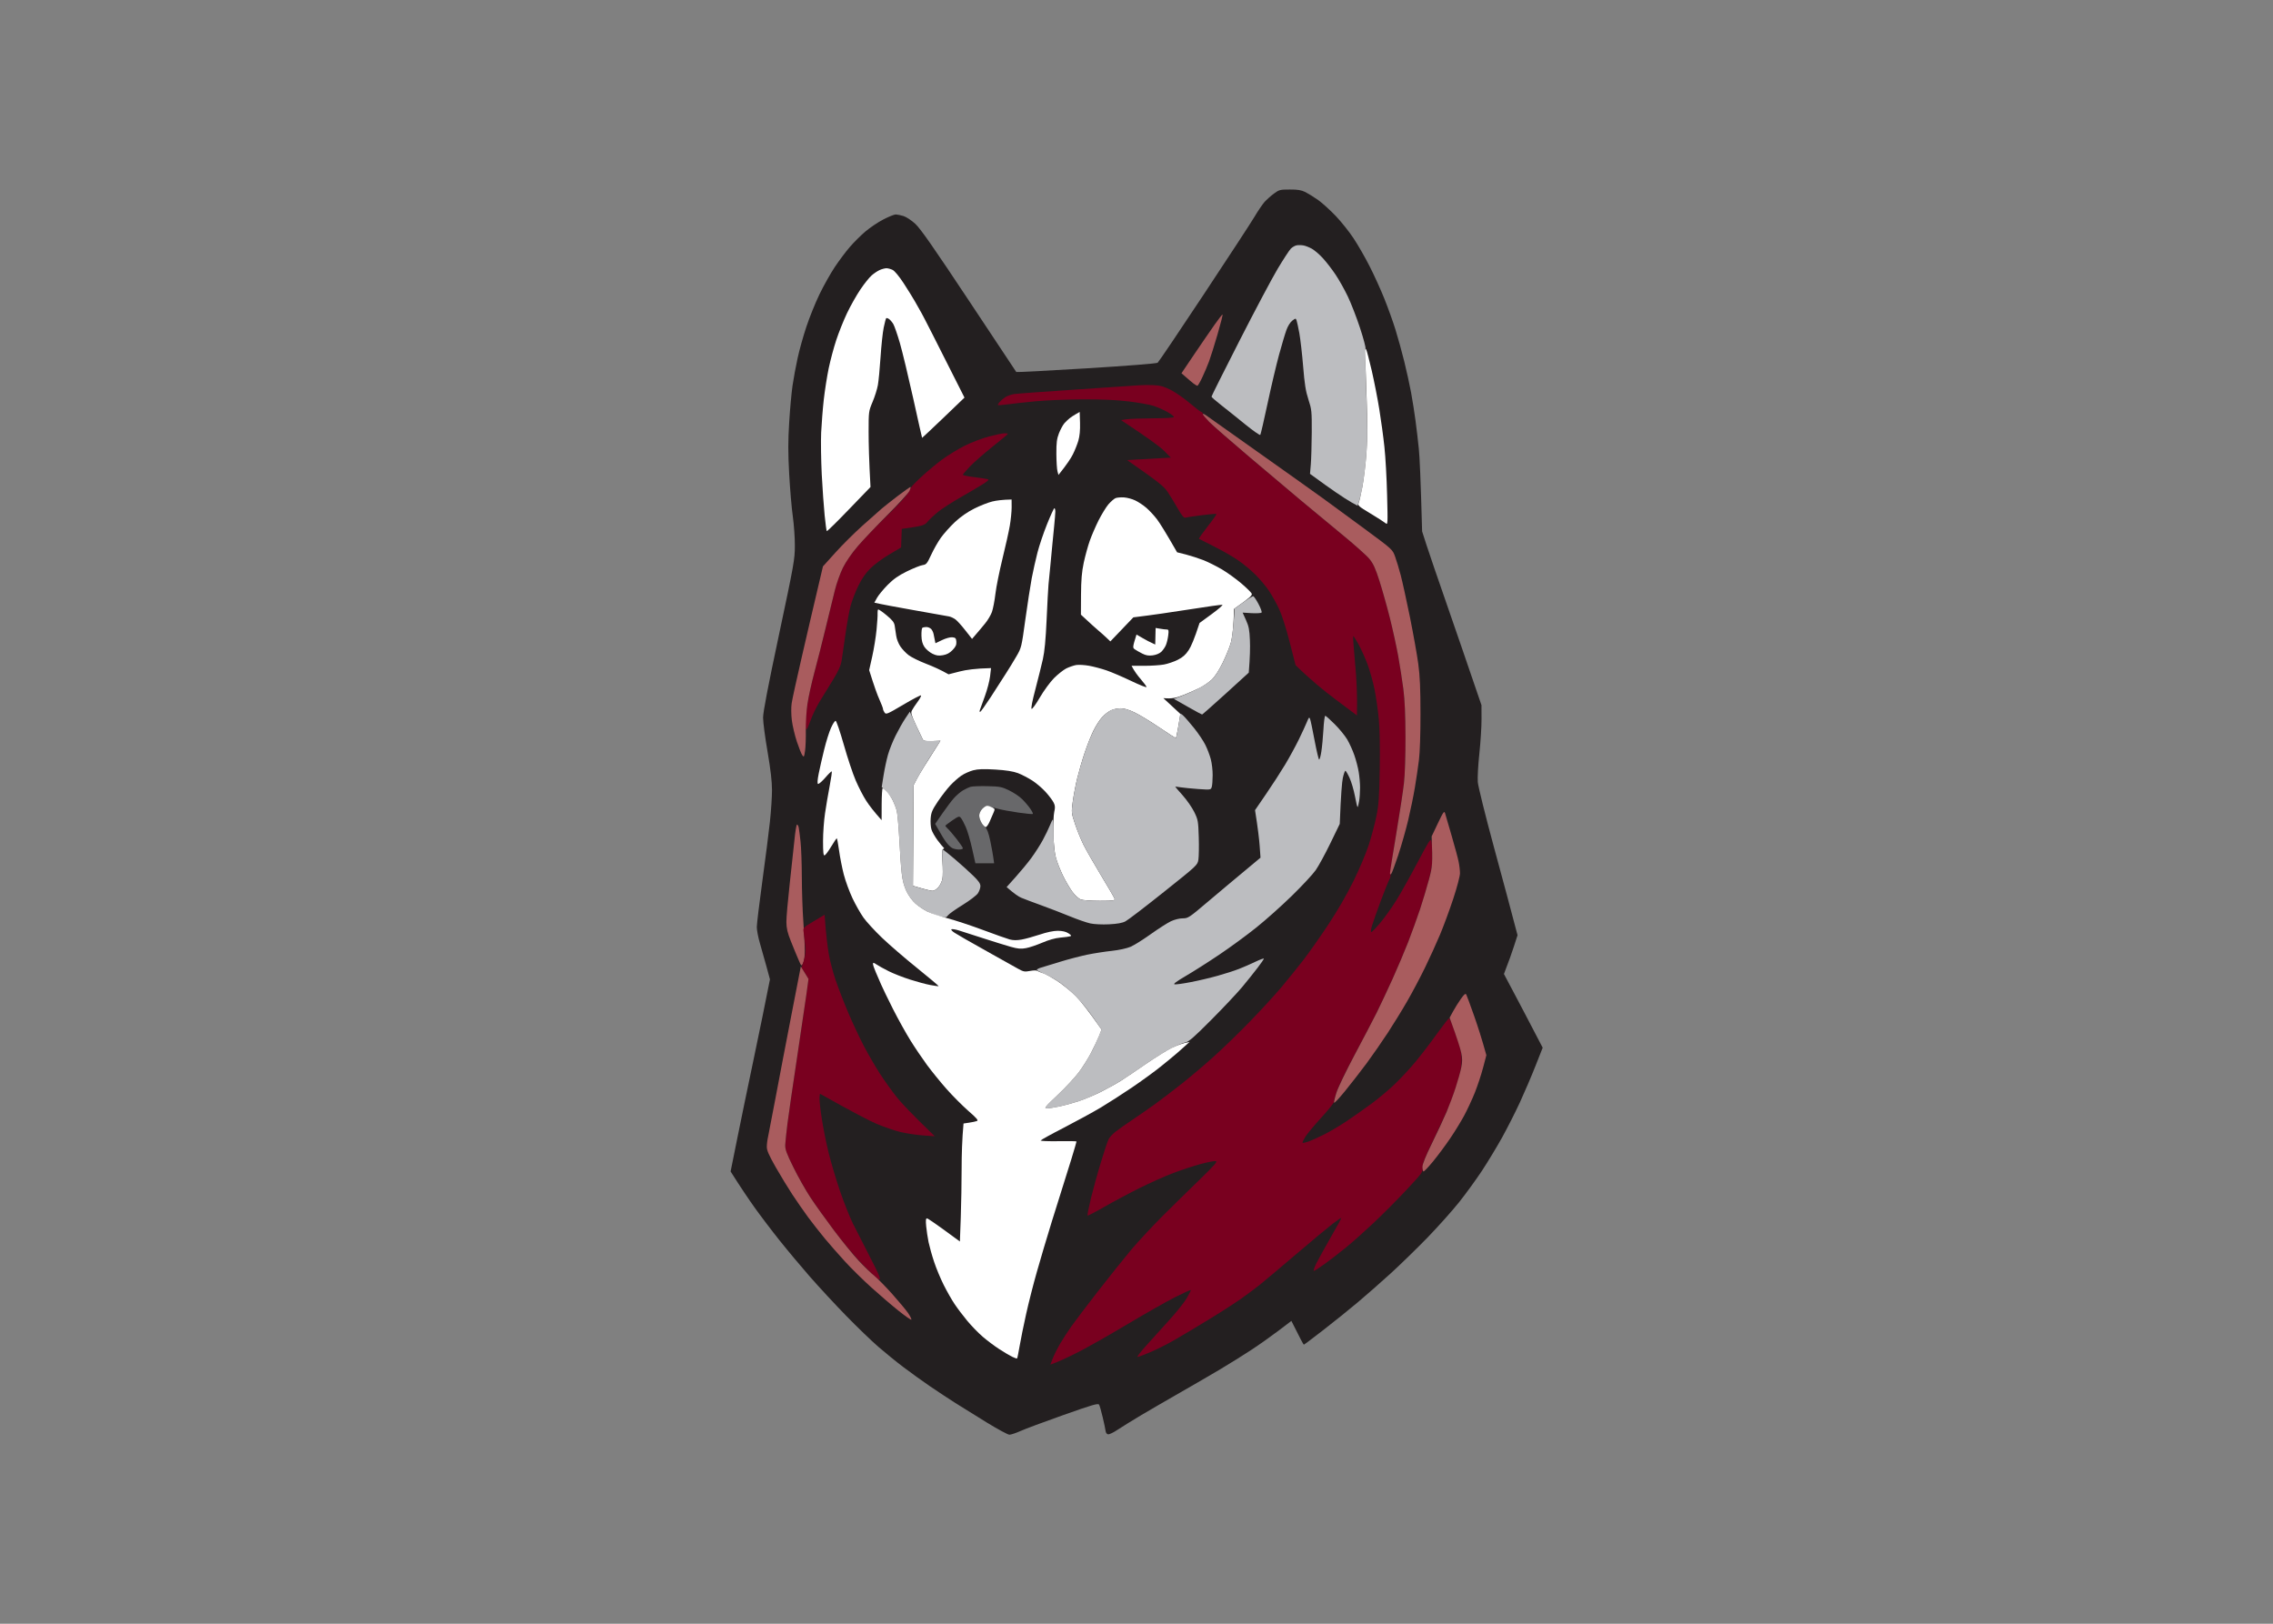 <?xml version="1.0" encoding="utf-8"?>
<!-- Generator: Adobe Illustrator 25.2.0, SVG Export Plug-In . SVG Version: 6.00 Build 0)  -->
<svg version="1.1" id="katman_1" xmlns="http://www.w3.org/2000/svg" xmlns:xlink="http://www.w3.org/1999/xlink" x="0px" y="0px"
	 viewBox="0 0 560 400" style="enable-background:new 0 0 560 400;" xml:space="preserve">
<rect x="0" y="0" width="560" height="400" fill="#808080" stroke="none"/>
<style type="text/css">
	.st0{fill:#231F20;}
	.st1{fill:#BCBDC0;}
	.st2{fill:#FFFFFF;}
	.st3{fill:#A95C5E;}
	.st4{fill:#79001F;}
	.st5{fill-rule:evenodd;clip-rule:evenodd;fill:#FFFFFF;}
	.st6{fill:#68686A;}
</style>
<g transform="matrix(1.227 0 0 1.227 180 46.67)">
	<g>
		<path class="st0" d="M109.08,0.84c-0.62,0.46-1.47,1.22-1.89,1.69c-0.41,0.47-1.33,1.82-2.02,2.99C104.47,6.7,99.89,13.7,95,21.08
			c-4.89,7.39-9.06,13.56-9.25,13.71c-0.22,0.16-6.01,0.62-14.32,1.13c-7.68,0.47-14.01,0.8-14.07,0.73s-4.33-6.51-9.5-14.31
			C40.72,11.58,38.12,7.86,37.08,6.9c-0.75-0.69-1.81-1.39-2.36-1.56c-0.54-0.17-1.25-0.31-1.56-0.32c-0.31,0-1.43,0.45-2.5,1.01
			c-1.07,0.55-2.7,1.65-3.63,2.44c-0.93,0.8-2.32,2.18-3.09,3.08c-0.78,0.89-2.13,2.7-3.01,4.01c-0.87,1.31-2.27,3.8-3.1,5.52
			c-0.83,1.73-2.02,4.67-2.63,6.53c-0.62,1.86-1.41,4.69-1.75,6.28c-0.35,1.58-0.81,4.07-1.02,5.52s-0.51,4.78-0.67,7.4
			c-0.23,3.66-0.23,6.06,0,10.29c0.17,3.04,0.49,6.88,0.73,8.54c0.23,1.65,0.42,4.31,0.41,5.9c0,2.72-0.18,3.71-3.19,17.88
			c-2.22,10.44-3.19,15.49-3.19,16.63c0,0.9,0.4,3.97,0.9,6.84c0.62,3.64,0.89,5.96,0.89,7.72c0,1.38-0.19,4.2-0.41,6.27
			s-0.9,7.44-1.52,11.93c-0.61,4.48-1.12,8.66-1.12,9.28s0.28,2.09,0.63,3.27c0.34,1.17,0.94,3.28,1.32,4.68l0.69,2.55
			C7,163.2,5.78,169.11,4.61,174.7c-1.18,5.59-2.69,12.93-3.37,16.31L0,197.16c2.04,3.23,3.61,5.54,4.81,7.23
			c1.2,1.68,3.46,4.66,5.02,6.61c1.56,1.96,4.3,5.23,6.09,7.28c1.8,2.05,5.07,5.59,7.28,7.85c2.2,2.26,5.14,5.09,6.52,6.28
			s3.63,3.02,5.01,4.06s3.75,2.75,5.27,3.79c1.51,1.03,3.83,2.56,5.14,3.39s4.16,2.6,6.33,3.93s4.2,2.42,4.51,2.43
			c0.31,0,1.3-0.33,2.2-0.73c0.89-0.41,4.77-1.85,8.61-3.21c5.88-2.08,7.01-2.41,7.2-2.09c0.12,0.2,0.44,1.33,0.72,2.51
			c0.28,1.17,0.54,2.41,0.58,2.75c0.04,0.37,0.25,0.66,0.5,0.69c0.25,0.04,1.09-0.36,1.89-0.9c0.79-0.53,2.96-1.87,4.82-2.98
			c1.87-1.1,5.42-3.17,7.9-4.58c2.48-1.42,6.04-3.48,7.9-4.59s4.68-2.86,6.27-3.91c1.59-1.04,4.04-2.78,5.45-3.85l2.58-1.96
			c1.84,3.7,2.43,4.77,2.5,4.77s1.82-1.31,3.89-2.92c2.07-1.6,5.17-4.1,6.9-5.55c1.72-1.44,4.71-4.07,6.64-5.83s5.26-5,7.39-7.19
			c2.13-2.2,4.99-5.4,6.37-7.13c1.37-1.72,3.42-4.55,4.56-6.27c1.14-1.73,2.95-4.72,4.03-6.65c1.07-1.94,2.71-5.16,3.63-7.16
			s2.32-5.27,3.11-7.28l1.44-3.64c-3.14-6.03-4.89-9.36-5.92-11.29l-1.86-3.51c0.98-2.53,1.6-4.28,2-5.53l0.73-2.26
			c-1.22-4.66-2.98-11.22-4.71-17.57c-1.76-6.49-3.19-12.26-3.27-13.17c-0.07-0.9,0.07-3.5,0.32-5.78c0.24-2.28,0.44-5.38,0.43-6.9
			l-0.01-2.76c-2.92-8.56-5.2-15.17-6.95-20.21c-1.76-5.04-3.59-10.4-4.08-11.92l-0.89-2.76c-0.29-10.7-0.5-15.05-0.66-16.57
			c-0.15-1.52-0.45-4.06-0.66-5.64c-0.21-1.59-0.61-4.13-0.89-5.65s-0.9-4.34-1.38-6.28c-0.48-1.93-1.27-4.81-1.77-6.4
			c-0.49-1.59-1.49-4.35-2.21-6.15c-0.71-1.79-2.05-4.73-2.96-6.52c-0.91-1.8-2.37-4.33-3.24-5.64c-0.86-1.31-2.48-3.33-3.58-4.49
			c-1.11-1.16-2.69-2.59-3.51-3.18c-0.83-0.59-1.99-1.3-2.57-1.6c-0.84-0.41-1.52-0.53-3.14-0.52
			C110.34,0.01,110.14,0.06,109.08,0.84L109.08,0.84z"/>
		<path class="st1" d="M113.64,11.22c-0.32,0.06-0.83,0.35-1.14,0.65c-0.31,0.31-1.5,2.14-2.66,4.07
			c-1.15,1.93-4.61,8.45-7.69,14.49s-5.6,11.07-5.59,11.17c0,0.11,0.88,0.87,1.94,1.7s3.23,2.56,4.81,3.85
			c1.59,1.29,2.96,2.25,3.05,2.13c0.08-0.11,0.75-2.98,1.47-6.36s1.76-7.79,2.31-9.79s1.21-4.23,1.48-4.95
			c0.27-0.76,0.77-1.54,1.16-1.84c0.66-0.49,0.7-0.5,0.86-0.06c0.09,0.25,0.34,1.41,0.56,2.59c0.21,1.17,0.56,4.16,0.76,6.65
			c0.29,3.56,0.51,4.97,1.06,6.65c0.66,2.03,0.69,2.35,0.67,6.65c-0.02,2.49-0.1,5.37-0.19,6.4l-0.16,1.88
			c2.44,1.79,4.05,2.93,5.16,3.69c1.1,0.76,2.54,1.69,3.19,2.05l1.2,0.66c0.35-0.87,0.68-2.31,0.96-3.76
			c0.28-1.45,0.65-4.44,0.81-6.65c0.24-3.17,0.24-5.8-0.02-12.43c-0.18-4.62-0.25-8.55-0.16-8.72c0.09-0.17-0.41-2.04-1.1-4.14
			c-0.69-2.11-1.8-4.96-2.46-6.34s-1.77-3.36-2.47-4.39c-0.69-1.04-1.82-2.49-2.49-3.23c-0.67-0.75-1.68-1.61-2.23-1.93
			c-0.55-0.31-1.34-0.62-1.75-0.68C114.56,11.16,113.96,11.16,113.64,11.22z"/>
		<path class="st2" d="M29.97,16.16c-0.42,0.18-1.15,0.66-1.63,1.08c-0.49,0.42-1.52,1.71-2.3,2.87s-1.98,3.29-2.67,4.74
			s-1.66,3.88-2.16,5.4c-0.5,1.51-1.18,4.06-1.51,5.64c-0.33,1.59-0.78,4.41-0.99,6.28c-0.21,1.86-0.44,4.86-0.53,6.65
			c-0.08,1.79-0.02,5.58,0.12,8.41c0.15,2.83,0.41,6.52,0.58,8.19c0.17,1.68,0.36,3.11,0.43,3.18s2.07-1.9,4.45-4.37l4.33-4.49
			c-0.3-5.35-0.38-8.77-0.38-11.05c0-4.08,0.01-4.16,0.79-6.02c0.44-1.03,0.92-2.56,1.07-3.39s0.39-3.37,0.54-5.65
			c0.15-2.27,0.43-4.93,0.63-5.89c0.2-0.97,0.43-1.82,0.5-1.89s0.32,0,0.56,0.16c0.23,0.15,0.62,0.6,0.86,1s0.84,2.14,1.34,3.86
			c0.5,1.73,1.69,6.7,2.66,11.05c0.96,4.35,1.76,7.92,1.79,7.95c0.02,0.02,1.95-1.79,4.28-4.02l4.23-4.06
			c-6.07-12.06-8.18-16.18-8.61-16.94c-0.42-0.76-1.07-1.89-1.42-2.51c-0.35-0.62-1.33-2.19-2.17-3.49
			c-0.9-1.38-1.82-2.49-2.22-2.69c-0.38-0.19-0.95-0.34-1.26-0.34C30.97,15.83,30.38,15.98,29.97,16.16z"/>
		<path class="st3" d="M97.25,27.05c-0.76,1.07-2.58,3.72-4.05,5.89l-2.67,3.96c1.43,1.26,2.1,1.83,2.42,2.07s0.67,0.44,0.77,0.45
			c0.11,0,0.55-0.76,0.99-1.7c0.44-0.93,1.06-2.38,1.36-3.21c0.31-0.83,1.08-3.28,1.71-5.45s1.08-3.95,1-3.95
			C98.69,25.1,98,25.98,97.25,27.05z"/>
		<path class="st2" d="M127.39,32.63c0,0.48,0.13,4.32,0.29,8.53c0.22,5.92,0.22,8.6-0.01,11.8c-0.17,2.28-0.54,5.33-0.82,6.78
			c-0.28,1.45-0.61,2.89-0.74,3.2c-0.21,0.52-0.02,0.69,2.35,2.11c1.41,0.85,2.78,1.73,3.04,1.95c0.46,0.39,0.47,0.26,0.32-5.63
			c-0.08-3.31-0.32-7.66-0.54-9.66c-0.21-2-0.67-5.39-1.02-7.53c-0.34-2.14-1.03-5.64-1.52-7.78c-0.5-2.14-1-4.06-1.12-4.27
			C127.47,31.86,127.4,32.01,127.39,32.63z"/>
		<path class="st4" d="M82,39.32c-0.62,0.05-6.32,0.44-12.66,0.85c-6.35,0.42-11.93,0.83-12.42,0.91c-0.48,0.08-1.16,0.3-1.5,0.47
			c-0.34,0.18-0.91,0.61-1.25,0.97c-0.35,0.36-0.57,0.7-0.51,0.76c0.07,0.07,0.89,0.01,1.82-0.12s3.47-0.41,5.64-0.62
			c2.18-0.21,6.49-0.39,9.6-0.4c3.79-0.01,6.79,0.12,9.15,0.41c1.93,0.23,4.19,0.63,5.02,0.89c0.82,0.27,2.09,0.82,2.82,1.24
			c0.72,0.41,1.31,0.86,1.31,1c0,0.16-1.58,0.26-4.2,0.27c-2.31,0.01-4.7,0.1-5.31,0.19l-1.12,0.17c5.62,3.7,7.87,5.39,8.63,6.15
			l1.38,1.38c-4.86,0.27-6.84,0.38-7.53,0.42l-1.25,0.08c6.52,4.54,7.4,5.29,8.14,6.4c0.51,0.76,1.42,2.26,2.03,3.33
			c0.77,1.35,1.23,1.91,1.49,1.83c0.21-0.07,1.67-0.29,3.26-0.49c1.59-0.21,2.94-0.32,3.01-0.26s-0.72,1.18-1.76,2.5
			c-1.03,1.32-1.82,2.44-1.75,2.49c0.07,0.04,1.42,0.73,3.01,1.53c1.58,0.79,3.73,2.01,4.76,2.72c1.04,0.7,2.63,2.01,3.53,2.91
			c0.91,0.9,2.15,2.37,2.75,3.27s1.52,2.54,2.03,3.64c0.57,1.2,1.42,3.89,2.13,6.65l1.19,4.65c2.94,2.88,5.71,5.15,8.06,6.9
			l4.26,3.19c0.11-3.93-0.08-7.5-0.37-10.47c-0.28-2.97-0.45-5.42-0.38-5.46c0.07-0.03,0.54,0.7,1.06,1.63
			c0.51,0.93,1.32,2.71,1.79,3.96c0.47,1.24,1.1,3.5,1.42,5.02c0.31,1.51,0.7,4.23,0.87,6.02c0.19,2.06,0.26,5.75,0.19,10.04
			c-0.1,5.72-0.2,7.21-0.68,9.54c-0.31,1.52-1,4.11-1.54,5.77s-1.93,4.93-3.09,7.28c-1.31,2.66-3.23,5.97-5.1,8.79
			c-1.65,2.48-3.88,5.64-4.95,7.02s-3.04,3.81-4.36,5.4c-1.33,1.58-4.22,4.73-6.43,7c-2.2,2.27-5.47,5.43-7.27,7.04
			c-1.79,1.61-4.61,4-6.27,5.31c-1.65,1.31-4.02,3.12-5.26,4.02s-3.33,2.36-4.64,3.23s-2.86,1.96-3.45,2.43
			c-0.59,0.46-1.22,1.15-1.41,1.53s-0.86,2.38-1.49,4.46c-0.64,2.07-1.54,5.34-2.02,7.27c-0.47,1.94-0.79,3.55-0.7,3.59
			s1.58-0.73,3.3-1.72s4.88-2.68,7.02-3.75s5.24-2.46,6.9-3.08c1.65-0.63,4.14-1.44,5.51-1.81c1.38-0.37,2.74-0.63,3.01-0.58
			c0.4,0.07-0.27,0.84-3.24,3.72c-2.07,2-5.4,5.27-7.41,7.27c-2.01,2.01-4.85,5.06-6.31,6.78c-1.45,1.73-4.48,5.51-6.73,8.41
			s-4.65,6.06-5.33,7.03c-0.68,0.96-1.67,2.49-2.2,3.39c-0.53,0.89-1.2,2.22-1.49,2.95l-0.51,1.31c1.65-0.58,3.65-1.52,5.51-2.47
			c1.87-0.94,6.32-3.46,9.91-5.61c3.59-2.14,7.9-4.59,9.59-5.44c1.69-0.84,3.13-1.51,3.19-1.47c0.07,0.03-0.3,0.77-0.81,1.65
			c-0.52,0.87-2.12,2.88-3.57,4.46s-3.51,3.86-4.58,5.07c-1.08,1.2-1.87,2.22-1.76,2.26s1.21-0.36,2.45-0.89
			c1.24-0.52,3.39-1.59,4.77-2.38c1.38-0.78,4.51-2.65,6.95-4.14c2.45-1.49,5.44-3.41,6.65-4.27c1.21-0.85,2.94-2.15,3.85-2.88
			s4.17-3.48,7.25-6.1c3.07-2.62,6.36-5.36,7.31-6.09c0.94-0.72,1.71-1.23,1.71-1.13c0,0.11-0.95,1.83-2.1,3.83
			s-2.44,4.35-2.88,5.21c-0.43,0.86-0.67,1.57-0.53,1.57s1.12-0.64,2.19-1.41s2.96-2.23,4.2-3.24c1.25-1.01,3.74-3.23,5.55-4.93
			c1.82-1.7,4.81-4.71,6.65-6.68c3.19-3.41,3.35-3.63,3.27-4.52c-0.06-0.76,0.38-1.87,2.3-5.83c1.3-2.69,2.77-5.91,3.25-7.15
			s1.2-3.33,1.58-4.65c0.47-1.59,0.7-2.92,0.69-4.01c-0.01-1.07-0.24-2.29-0.66-3.52c-0.35-1.03-0.88-2.53-1.16-3.32
			c-0.29-0.79-0.61-1.45-0.72-1.46c-0.1,0-1.22,1.44-2.49,3.2c-1.26,1.77-3.2,4.29-4.29,5.6s-2.93,3.29-4.09,4.4
			c-1.16,1.12-3.23,2.86-4.61,3.88s-3.64,2.61-5.02,3.54c-1.37,0.92-3.46,2.16-4.63,2.74c-1.18,0.59-2.59,1.22-3.14,1.41
			s-1.06,0.29-1.13,0.23c-0.07-0.07,0.18-0.6,0.54-1.19c0.37-0.59,1.81-2.32,3.2-3.84s2.53-2.93,2.53-3.14
			c0-0.2,0.26-1.16,0.59-2.13s1.89-4.19,3.48-7.15c1.59-2.97,3.57-6.76,4.4-8.41c0.83-1.66,2.32-4.82,3.32-7.03s2.41-5.54,3.14-7.41
			c0.72-1.86,1.73-4.63,2.24-6.15c0.51-1.51,1.32-4.17,1.79-5.89c0.7-2.58,0.85-3.55,0.83-5.4c-0.02-1.24-0.1-2.54-0.2-2.89
			c-0.14-0.53-0.55,0.11-2.81,4.4c-1.46,2.76-3.37,6.18-4.26,7.6c-0.88,1.41-2.32,3.42-3.18,4.45s-1.68,1.88-1.82,1.88
			s-0.08-0.54,0.16-1.32c0.22-0.73,1.01-2.96,1.75-4.96c0.75-2,1.52-3.92,1.72-4.27c0.2-0.34,0.3-0.85,0.23-1.13
			c-0.07-0.27,0.44-3.83,1.13-7.9c0.68-4.07,1.39-8.71,1.57-10.29c0.2-1.7,0.32-5.53,0.31-9.29c-0.01-4.43-0.14-7.41-0.43-9.66
			c-0.24-1.8-0.7-4.79-1.04-6.66c-0.34-1.86-1.08-5.25-1.65-7.53c-0.57-2.27-1.51-5.61-2.08-7.41c-0.82-2.58-1.25-3.53-2.04-4.5
			c-0.55-0.68-3.15-2.99-5.77-5.13c-2.62-2.15-6.24-5.15-8.05-6.67c-1.81-1.52-6.38-5.38-10.16-8.57c-3.77-3.19-7.46-6.41-8.19-7.15
			c-0.73-0.75-1.32-1.49-1.32-1.67c0.01-0.17-0.1-0.31-0.24-0.31s-1.18-0.79-2.32-1.76s-2.86-2.17-3.82-2.66
			c-1.43-0.72-2.09-0.91-3.51-0.97C83.92,39.25,82.62,39.26,82,39.32L82,39.32z"/>
		<path class="st2" d="M69.31,45.12c-0.42,0.24-0.99,0.61-1.25,0.82s-0.73,0.66-1.04,1c-0.3,0.35-0.79,1.25-1.09,2.01
			c-0.43,1.11-0.53,1.9-0.52,4.14c0.01,1.52,0.11,3.09,0.22,3.49l0.2,0.74c1.69-2.11,2.5-3.35,2.88-4.11c0.39-0.76,0.88-2,1.11-2.76
			c0.27-0.93,0.38-2.1,0.34-3.58l-0.07-2.2"/>
		<path class="st3" d="M94.81,45.1c-0.02,0.11,0.56,0.81,1.29,1.56c0.73,0.74,4.42,3.96,8.19,7.15c3.78,3.19,8.35,7.05,10.16,8.57
			c1.81,1.52,5.43,4.52,8.05,6.67c2.62,2.14,5.22,4.45,5.77,5.13c0.79,0.97,1.22,1.92,2.04,4.5c0.57,1.8,1.51,5.14,2.08,7.41
			c0.57,2.28,1.31,5.67,1.65,7.53c0.34,1.87,0.8,4.86,1.04,6.66c0.29,2.25,0.42,5.23,0.43,9.66c0.01,3.76-0.11,7.59-0.31,9.29
			c-0.18,1.58-0.88,6.19-1.56,10.23c-0.68,4.03-1.24,7.53-1.24,7.78c0,0.29,0.08,0.35,0.24,0.18c0.14-0.13,0.77-1.83,1.41-3.76
			s1.54-5.1,2-7.03s1.07-4.87,1.34-6.52c0.28-1.66,0.65-4.15,0.82-5.53c0.19-1.47,0.32-5.3,0.31-9.28c0-5.04-0.11-7.62-0.44-10.04
			c-0.24-1.8-1-6.03-1.68-9.42c-0.69-3.38-1.52-7.16-1.85-8.41c-0.33-1.24-0.83-2.9-1.12-3.7c-0.52-1.44-0.53-1.45-5.73-5.29
			c-2.86-2.11-6.84-5.03-8.84-6.48c-2-1.44-7.92-5.66-13.16-9.36c-5.24-3.71-9.83-6.95-10.19-7.22S94.83,44.99,94.81,45.1
			L94.81,45.1z"/>
		<path class="st4" d="M51.91,49.59c-1.31,0.33-3.51,1.17-4.89,1.86s-3.47,1.97-4.64,2.84c-1.17,0.88-3.03,2.43-4.13,3.46
			c-1.11,1.02-2.02,1.98-2.03,2.11c-0.01,0.14-0.42,0.82-0.91,1.51c-0.49,0.69-2.4,2.71-4.25,4.48c-1.84,1.77-4.28,4.31-5.42,5.65
			c-1.28,1.49-2.46,3.19-3.08,4.43c-0.55,1.1-1.28,3.14-1.62,4.52s-1.08,4.43-1.64,6.77c-0.56,2.35-1.58,6.36-2.26,8.91
			c-0.68,2.56-1.41,5.78-1.61,7.16c-0.21,1.38-0.38,3.1-0.38,3.83c0,0.72,0.08,1.31,0.18,1.32c0.11,0,0.47-0.82,0.82-1.81
			c0.34-1,1.14-2.66,1.77-3.71c0.64-1.04,1.85-3.02,2.7-4.4c1.17-1.91,1.6-2.87,1.79-4.02c0.13-0.83,0.48-3.2,0.76-5.27
			c0.29-2.07,0.75-4.61,1.03-5.65c0.28-1.03,0.98-2.84,1.55-4.01c0.72-1.47,1.49-2.57,2.45-3.52c0.77-0.76,2.46-2,3.76-2.77
			l2.37-1.4l0.14-3.73c4.31-0.6,4.56-0.7,5.19-1.45c0.38-0.45,1.31-1.33,2.07-1.95s2.84-1.97,4.64-2.99
			c1.79-1.02,3.82-2.23,4.51-2.67c1.05-0.68,1.17-0.84,0.75-0.94c-0.27-0.07-1.49-0.25-2.69-0.4c-1.21-0.15-2.2-0.35-2.2-0.46
			c-0.01-0.1,0.64-0.87,1.44-1.69c0.79-0.83,2.83-2.61,4.52-3.96c1.69-1.34,3.07-2.5,3.07-2.57s-0.31-0.12-0.69-0.11
			C54.6,48.96,53.22,49.25,51.91,49.59z"/>
		<path class="st3" d="M33.57,61.53c-1.29,0.99-2.74,2.13-3.23,2.55c-0.48,0.41-2.21,1.95-3.85,3.41c-1.64,1.47-4.1,3.91-5.46,5.43
			l-2.49,2.76c-1.93,8.17-3.3,14.04-4.28,18.32c-0.99,4.28-1.89,8.4-2,9.16c-0.12,0.79-0.11,2.24,0.03,3.39
			c0.14,1.11,0.59,3.03,1,4.27s0.9,2.48,1.1,2.76c0.32,0.46,0.37,0.4,0.56-0.88c0.11-0.76,0.18-2.62,0.15-4.14
			c-0.02-1.52,0.12-3.89,0.33-5.27c0.2-1.38,0.83-4.21,1.38-6.28c0.56-2.07,1.58-6.08,2.26-8.91c0.69-2.83,1.53-6.27,1.87-7.65
			s1.07-3.42,1.62-4.52c0.6-1.2,1.78-2.92,2.95-4.28c1.07-1.25,3.76-4.08,5.96-6.28c2.21-2.2,4.2-4.37,4.42-4.82
			c0.22-0.44,0.32-0.81,0.22-0.81S34.87,60.55,33.57,61.53L33.57,61.53z"/>
	</g>
	<path class="st5" d="M78.99,61.83c0.62,0.04,1.64,0.31,2.26,0.61c0.62,0.29,1.64,0.97,2.26,1.51c0.62,0.54,1.58,1.58,2.13,2.31
		c0.55,0.74,1.68,2.52,4.01,6.59l1.76,0.44c0.96,0.25,2.54,0.76,3.51,1.13c0.96,0.38,2.63,1.22,3.71,1.85
		c1.08,0.64,2.83,1.9,3.89,2.8s2.01,1.84,2.11,2.07c0.15,0.35-0.2,0.71-3.53,3.07l-0.12,2.64c-0.07,1.45-0.3,3.31-0.53,4.14
		c-0.22,0.83-0.96,2.63-1.63,4.02c-0.81,1.64-1.58,2.83-2.25,3.45c-0.57,0.51-1.62,1.24-2.34,1.6c-0.73,0.37-2.22,1.03-3.33,1.46
		c-1.4,0.56-2.3,0.77-4.01,0.61l3.42,3.17l-0.39,2.38c-0.22,1.31-0.45,2.41-0.52,2.45c-0.07,0.03-1.56-0.91-3.32-2.11
		c-1.76-1.19-3.99-2.55-4.96-3.01c-1.15-0.55-2.12-0.85-2.82-0.84c-0.58,0-1.48,0.19-1.98,0.44c-0.5,0.24-1.29,0.86-1.75,1.38
		c-0.47,0.51-1.23,1.7-1.69,2.63c-0.47,0.93-1.27,2.94-1.78,4.46s-1.18,3.83-1.5,5.14s-0.72,3.4-0.89,4.65
		c-0.3,2.24-0.3,2.27,0.47,4.58c0.43,1.27,1.19,3.14,1.69,4.14s2.07,3.74,3.49,6.09c1.42,2.34,2.65,4.46,2.73,4.7
		c0.13,0.4-0.11,0.44-2.93,0.45c-1.68,0-3.41-0.12-3.82-0.26c-0.44-0.15-1.16-0.81-1.73-1.57c-0.53-0.73-1.4-2.22-1.93-3.32
		c-0.53-1.11-1.15-2.69-1.37-3.52c-0.25-0.9-0.45-2.81-0.5-4.77c-0.05-1.79,0.03-3.77,0.17-4.39c0.21-0.89,0.19-1.29-0.11-1.88
		c-0.2-0.42-0.91-1.37-1.59-2.12c-0.67-0.75-1.89-1.8-2.72-2.33s-2.12-1.2-2.88-1.49c-0.95-0.35-2.36-0.58-4.52-0.71
		c-2.37-0.14-3.45-0.11-4.45,0.15c-0.72,0.19-1.79,0.67-2.38,1.07s-1.58,1.28-2.21,1.95s-1.75,2.12-2.5,3.23
		c-1.13,1.69-1.36,2.22-1.45,3.39c-0.06,0.75,0.01,1.77,0.16,2.25c0.15,0.49,0.7,1.45,1.21,2.14c0.52,0.69,1.06,1.35,1.2,1.46
		c0.18,0.14,0.17,0.24-0.05,0.31c-0.23,0.08-0.27,0.71-0.15,2.56c0.09,1.34,0.09,2.87,0,3.39c-0.09,0.51-0.44,1.28-0.79,1.69
		c-0.35,0.42-0.87,0.76-1.19,0.76c-0.31,0-1.32-0.22-3.95-1.01l0.13-20.21l0.72-1.38c0.4-0.76,1.61-2.76,4.67-7.53l-1.67,0.07
		c-1.26,0.04-1.71-0.03-1.87-0.32c-0.12-0.21-0.72-1.48-1.34-2.82c-0.97-2.08-1.1-2.53-0.85-3.01c0.15-0.31,0.66-1.08,1.12-1.7
		s0.78-1.21,0.72-1.32c-0.07-0.1-1.67,0.73-3.57,1.86c-3.25,1.92-3.47,2.01-3.77,1.56c-0.17-0.25-0.31-0.58-0.3-0.72
		c0-0.14-0.32-0.98-0.72-1.88c-0.41-0.9-1.03-2.59-2.06-5.9l0.62-2.76c0.34-1.52,0.73-3.95,0.87-5.4s0.23-2.91,0.2-3.26
		c-0.02-0.34,0.03-0.68,0.11-0.75c0.09-0.07,0.84,0.44,1.67,1.13c1.19,0.98,1.55,1.44,1.66,2.13c0.08,0.48,0.21,1.39,0.3,2.01
		c0.08,0.62,0.45,1.57,0.82,2.12c0.36,0.54,1.11,1.34,1.66,1.76c0.56,0.43,2.14,1.21,3.52,1.74c1.37,0.53,2.95,1.22,4.51,2.12
		l2.26-0.58c1.25-0.32,3.14-0.6,6.27-0.67l-0.19,1.65c-0.11,0.91-0.57,2.69-1.04,3.97c-0.46,1.28-0.91,2.52-1,2.76
		s-0.07,0.44,0.03,0.43c0.1,0,1.05-1.32,2.11-2.94c1.05-1.62,2.42-3.74,3.03-4.71c0.62-0.96,1.59-2.54,2.15-3.51
		c1.01-1.73,1.04-1.85,1.8-7.4c0.43-3.11,1.01-6.84,1.28-8.29c0.28-1.45,0.79-3.76,1.15-5.14c0.35-1.38,1.22-3.96,1.93-5.72
		c0.71-1.77,1.37-3.21,1.47-3.2c0.11,0,0.19,0.32,0.19,0.7c-0.01,0.38-0.11,1.7-0.24,2.95c-0.13,1.24-0.3,2.99-0.38,3.89
		c-0.08,0.89-0.25,2.7-0.38,4.01s-0.3,3.01-0.37,3.77s-0.24,3.95-0.38,7.09c-0.18,3.96-0.41,6.38-0.75,7.9
		c-0.27,1.21-0.95,3.92-1.5,6.03c-0.62,2.33-0.92,3.88-0.76,3.95c0.13,0.07,0.89-0.97,1.67-2.32c0.79-1.35,2.06-3.08,2.82-3.85
		c0.77-0.77,1.88-1.65,2.46-1.95c0.59-0.29,1.49-0.6,2.01-0.69c0.52-0.08,1.67-0.01,2.57,0.15s2.48,0.58,3.51,0.93
		c1.04,0.36,3.26,1.31,4.95,2.12s3.08,1.36,3.08,1.22s-0.52-0.84-1.15-1.57c-0.63-0.72-1.31-1.63-1.86-2.7l2.57,0.01
		c1.41,0,3.19-0.12,3.95-0.26s2-0.56,2.76-0.94c1.01-0.51,1.59-1.02,2.2-1.95c0.46-0.69,1.13-2.2,2.18-5.45l2.45-1.79
		c1.35-0.99,2.3-1.82,2.13-1.86s-3.13,0.37-6.58,0.92c-3.45,0.54-7.4,1.13-11.29,1.6l-4.62,4.83l-0.82-0.78
		c-0.46-0.43-1.22-1.11-1.7-1.51c-0.47-0.4-1.43-1.25-3.39-3.08l0.02-3.97c0.02-3.02,0.15-4.56,0.55-6.48
		c0.3-1.38,0.84-3.35,1.21-4.39c0.36-1.03,1.16-2.87,1.76-4.08c0.61-1.2,1.5-2.66,1.98-3.23c0.49-0.56,1.14-1.13,1.44-1.25
		C77.61,61.85,78.37,61.79,78.99,61.83L78.99,61.83z M56.42,62.25l0.01,1.57c0,0.86-0.17,2.53-0.37,3.7s-0.87,4.17-1.48,6.65
		c-0.61,2.49-1.25,5.65-1.41,7.03s-0.48,3.02-0.7,3.64c-0.23,0.62-0.83,1.64-1.34,2.26c-0.5,0.62-1.3,1.58-2.65,3.14l-1.36-1.73
		c-0.74-0.96-1.64-1.94-1.98-2.19c-0.35-0.25-0.91-0.52-1.26-0.59c-0.34-0.07-3.5-0.63-7.02-1.25c-3.51-0.62-6.75-1.22-8-1.52
		l0.55-0.99c0.31-0.54,1.26-1.7,2.12-2.57c1.18-1.19,2.15-1.87,3.89-2.73c1.28-0.62,2.69-1.19,3.14-1.25
		c0.74-0.11,0.89-0.3,1.71-2.06c0.49-1.07,1.37-2.63,1.97-3.46c0.59-0.82,1.86-2.24,2.81-3.13c1.14-1.06,2.49-2,3.86-2.69
		c1.17-0.59,2.8-1.23,3.63-1.43C53.36,62.45,54.58,62.28,56.42,62.25z"/>
	<path class="st1" d="M102.95,82.88l-1.74,1.27c-0.28,4.13-0.54,6.01-0.76,6.84s-0.96,2.63-1.63,4.02
		c-0.81,1.64-1.58,2.83-2.25,3.45c-0.57,0.51-1.79,1.31-2.72,1.77s-2.4,1.11-3.27,1.45c-0.87,0.33-1.58,0.6-1.58,0.6
		s1.25,0.71,2.77,1.57c1.52,0.87,2.83,1.57,2.9,1.57c0.06,0,2.2-1.89,4.75-4.2l4.62-4.21c0.26-3.11,0.29-5.14,0.23-6.52
		c-0.08-2.06-0.22-2.78-0.78-4.02c-0.38-0.83-0.68-1.51-0.68-1.51s0.83,0.05,1.83,0.11c0.99,0.05,1.89,0,1.98-0.13
		c0.09-0.12-0.19-0.9-0.63-1.72c-0.43-0.82-0.91-1.52-1.04-1.55C104.81,81.64,103.91,82.18,102.95,82.88L102.95,82.88z"/>
	<path class="st2" d="M38.49,88.02c-0.11,0.09-0.19,0.8-0.17,1.57c0.02,1,0.2,1.65,0.6,2.26c0.32,0.47,1.03,1.08,1.58,1.35
		c0.79,0.39,1.24,0.46,2.13,0.31c0.8-0.14,1.36-0.44,1.94-1.04c0.63-0.66,0.8-1.04,0.76-1.67c-0.06-0.71-0.17-0.82-0.82-0.89
		c-0.42-0.04-1.33,0.21-2.07,0.57l-1.31,0.63c-0.2-0.97-0.31-1.53-0.38-1.88c-0.07-0.34-0.29-0.8-0.5-1
		c-0.21-0.21-0.64-0.38-0.96-0.38S38.61,87.93,38.49,88.02z M85.3,89.7l-0.04,1.67c-1.07-0.48-1.91-0.93-2.57-1.32l-1.19-0.69
		c-0.8,2.57-0.79,2.65-0.34,2.97c0.25,0.18,0.92,0.56,1.47,0.84c0.76,0.39,1.28,0.48,2.13,0.37c0.68-0.09,1.36-0.37,1.73-0.72
		c0.32-0.32,0.74-0.91,0.91-1.33c0.18-0.41,0.39-1.29,0.47-1.94c0.13-1.03,0.09-1.2-0.29-1.2c-0.24,0-0.84-0.07-1.34-0.16l-0.9-0.15
		"/>
	<path class="st1" d="M76.36,104.56c-0.41,0.21-1.12,0.75-1.58,1.19c-0.45,0.44-1.26,1.65-1.79,2.68c-0.54,1.04-1.39,3.13-1.89,4.65
		c-0.51,1.52-1.18,3.83-1.5,5.14s-0.72,3.4-0.89,4.65c-0.3,2.24-0.3,2.27,0.47,4.58c0.43,1.27,1.19,3.14,1.69,4.14
		s2.07,3.74,3.49,6.09c1.42,2.34,2.65,4.46,2.73,4.7c0.13,0.4-0.11,0.44-2.93,0.45c-1.68,0-3.41-0.12-3.82-0.26
		c-0.44-0.15-1.16-0.81-1.73-1.57c-0.53-0.73-1.4-2.22-1.93-3.32c-0.53-1.11-1.16-2.75-1.39-3.64c-0.28-1.06-0.44-2.67-0.45-4.58
		c-0.01-1.63-0.07-2.95-0.14-2.95s-0.34,0.53-0.6,1.19c-0.26,0.65-0.9,1.98-1.43,2.95c-0.52,0.96-1.55,2.56-2.28,3.56
		c-0.73,0.99-2.15,2.71-3.15,3.82l-1.82,2.03c1.55,1.36,2.43,1.94,2.95,2.15c0.51,0.22,2.29,0.89,3.95,1.49
		c1.65,0.6,4.25,1.6,5.76,2.22c1.52,0.63,3.38,1.27,4.14,1.44c0.8,0.17,2.39,0.25,3.76,0.18c1.68-0.09,2.66-0.26,3.3-0.6
		c0.51-0.26,3.97-2.91,7.69-5.88c6.74-5.37,6.78-5.4,6.96-6.52c0.09-0.62,0.13-2.66,0.07-4.52c-0.1-3.19-0.15-3.48-0.9-5.02
		c-0.44-0.9-1.48-2.39-2.31-3.33c-0.83-0.93-1.51-1.72-1.51-1.75c0-0.04,0.48,0.01,1.06,0.11c0.59,0.09,2.19,0.25,3.57,0.35
		c2.5,0.17,2.51,0.17,2.7-0.43c0.1-0.33,0.18-1.39,0.18-2.35c0.01-0.97-0.16-2.41-0.37-3.2c-0.21-0.8-0.7-2.1-1.1-2.89
		c-0.39-0.8-1.4-2.29-2.23-3.33c-0.83-1.03-1.8-2.16-2.17-2.51c-0.36-0.34-0.65-0.51-0.65-0.37c0,0.13-0.16,1.26-0.37,2.51
		c-0.21,1.24-0.43,2.28-0.5,2.32c-0.07,0.03-1.56-0.91-3.32-2.11c-1.76-1.19-3.99-2.55-4.96-3.01c-1.2-0.58-2.11-0.85-2.88-0.84
		C77.62,104.17,76.77,104.35,76.36,104.56L76.36,104.56z M35.08,106.2c-0.5,0.74-1.37,2.29-1.94,3.43
		c-0.57,1.13-1.27,2.89-1.55,3.89s-0.68,2.86-0.88,4.14l-0.37,2.32c1.22,1.07,1.83,1.89,2.14,2.51s0.69,1.58,0.85,2.13
		c0.16,0.56,0.4,3.15,0.54,5.78c0.13,2.62,0.35,5.73,0.49,6.9c0.16,1.46,0.47,2.61,0.97,3.64c0.42,0.87,1.19,1.91,1.82,2.46
		c0.6,0.52,1.66,1.23,2.35,1.57s1.81,0.77,2.5,0.95c1.19,0.32,1.28,0.31,1.65-0.19c0.22-0.29,1.55-1.23,2.95-2.09
		c1.4-0.87,2.78-1.91,3.05-2.32c0.28-0.42,0.51-1.07,0.51-1.45c0-0.51-0.37-1.05-1.45-2.09c-0.79-0.78-2.46-2.28-3.7-3.34
		s-2.34-1.93-2.44-1.92c-0.11,0.01-0.12,1.11-0.03,2.46c0.09,1.34,0.09,2.87,0,3.39c-0.09,0.51-0.44,1.28-0.79,1.69
		c-0.35,0.42-0.87,0.76-1.19,0.76c-0.31,0-1.32-0.22-2.26-0.5l-1.69-0.51l0.13-20.21c1.12-2.14,2.33-4.14,3.42-5.83l1.97-3.08
		c-2.93,0.11-3.38,0.04-3.54-0.25c-0.11-0.21-0.75-1.55-1.41-2.99l-1.19-2.61 M119.03,108.5c-0.09,1.55-0.28,3.53-0.42,4.39
		c-0.13,0.86-0.33,1.57-0.44,1.57c-0.1,0-0.51-1.72-0.91-3.83c-0.39-2.1-0.8-4.05-0.91-4.33c-0.16-0.43-0.25-0.34-0.64,0.63
		c-0.25,0.62-0.98,2.2-1.62,3.51s-1.87,3.57-2.74,5.02s-2.59,4.11-3.82,5.9l-2.23,3.26c0.59,3.7,0.83,5.85,0.93,7.16l0.17,2.38
		c-5.21,4.33-8.47,7.07-10.61,8.88c-3.72,3.16-3.93,3.3-5.01,3.3c-0.66,0-1.65,0.25-2.38,0.59c-0.69,0.33-2.5,1.49-4.02,2.57
		c-1.52,1.09-3.35,2.24-4.07,2.55c-0.79,0.33-2.3,0.66-3.76,0.82c-1.35,0.14-3.58,0.49-4.96,0.77c-1.37,0.29-3.8,0.92-5.39,1.41
		c-1.58,0.49-3.31,1.01-3.83,1.17c-0.52,0.15-0.92,0.37-0.88,0.48s0.69,0.45,1.45,0.76s2.12,1.06,3.01,1.67
		c0.9,0.6,2.43,1.89,3.39,2.87c0.97,0.98,2.52,2.88,3.45,4.23l1.69,2.44c-0.81,2.05-1.52,3.54-2.09,4.65
		c-0.57,1.1-1.67,2.85-2.44,3.89c-0.77,1.03-2.69,3.1-4.27,4.59c-2.55,2.41-2.79,2.71-2.17,2.7c0.38-0.01,1.51-0.18,2.5-0.39
		c1-0.21,2.73-0.68,3.83-1.04s3.08-1.18,4.39-1.84c1.31-0.65,3.17-1.68,4.14-2.29c0.96-0.61,3.17-2.08,4.89-3.28
		c1.72-1.19,4.03-2.63,5.14-3.2c1.1-0.57,2.4-1.1,2.88-1.2c0.71-0.13,1.73-1.02,5.27-4.58c2.41-2.42,5.18-5.37,6.16-6.54
		s2.36-2.9,3.07-3.83c0.72-0.93,1.3-1.78,1.29-1.88c0-0.1-0.76,0.18-1.69,0.62c-0.93,0.45-2.42,1.1-3.32,1.45
		c-0.89,0.35-2.81,0.97-4.26,1.37c-1.45,0.41-3.87,0.98-5.39,1.27c-1.52,0.3-2.98,0.5-3.26,0.45c-0.34-0.05,0.36-0.58,2.26-1.69
		c1.51-0.88,4.56-2.82,6.77-4.31c2.2-1.48,5.53-3.92,7.39-5.42c1.87-1.49,5.07-4.35,7.12-6.35s4.21-4.32,4.79-5.15
		s1.91-3.26,2.94-5.39l1.89-3.9c0.24-6.03,0.45-8.43,0.62-9.23c0.18-0.79,0.41-1.44,0.51-1.44s0.49,0.66,0.85,1.45
		s0.84,2.43,1.07,3.64c0.22,1.21,0.46,2.2,0.53,2.2s0.21-0.53,0.31-1.19c0.11-0.66,0.19-1.88,0.19-2.7c0-0.83-0.12-2.24-0.27-3.14
		c-0.14-0.9-0.54-2.42-0.88-3.39c-0.33-0.97-0.98-2.38-1.42-3.14c-0.45-0.76-1.58-2.14-2.51-3.07s-1.79-1.7-1.91-1.7
		S119.11,106.94,119.03,108.5z"/>
	<path class="st2" d="M20.15,108.12c-0.36,0.79-0.97,2.74-1.36,4.33s-0.89,3.76-1.1,4.83c-0.25,1.26-0.3,1.99-0.14,2.07
		c0.14,0.07,0.79-0.49,1.45-1.24c0.65-0.76,1.24-1.33,1.31-1.27c0.07,0.05-0.12,1.37-0.42,2.94c-0.3,1.56-0.72,4.02-0.93,5.47
		c-0.22,1.45-0.4,3.96-0.4,5.59c0,2.23,0.07,2.92,0.31,2.86c0.17-0.05,0.77-0.84,1.32-1.76s1.06-1.67,1.13-1.67
		c0.06,0,0.27,1.1,0.46,2.45c0.18,1.34,0.61,3.52,0.95,4.83s1.13,3.46,1.75,4.77s1.62,3.06,2.21,3.89s2.26,2.64,3.7,4.02
		s4.61,4.12,7.05,6.08c2.44,1.97,4.39,3.61,4.32,3.64c-0.06,0.04-0.83-0.07-1.69-0.23c-0.87-0.16-2.71-0.66-4.08-1.1
		c-1.38-0.44-3.3-1.19-4.27-1.68c-0.96-0.48-2.06-1.09-2.44-1.35c-0.57-0.39-0.69-0.4-0.69-0.09c0,0.2,0.26,0.97,0.58,1.69
		c0.32,0.73,0.8,1.83,1.06,2.45s1.33,2.82,2.37,4.89c1.05,2.07,2.64,4.93,3.53,6.35c0.88,1.42,2.38,3.63,3.31,4.9
		c0.94,1.27,2.7,3.44,3.92,4.82s3.19,3.35,4.37,4.39c1.71,1.49,2.07,1.92,1.73,2.04c-0.24,0.09-0.94,0.24-1.56,0.33l-1.13,0.17
		c-0.29,3.19-0.38,6.31-0.38,9.01c0,2.69-0.08,7.09-0.17,9.79l-0.18,4.89c-4.88-3.6-6.43-4.64-6.61-4.64c-0.23,0-0.27,0.4-0.16,1.57
		c0.08,0.86,0.3,2.3,0.48,3.2c0.19,0.89,0.68,2.67,1.11,3.95c0.42,1.28,1.29,3.37,1.93,4.64c0.64,1.28,1.62,3,2.18,3.83
		c0.55,0.83,1.69,2.34,2.53,3.35c0.84,1.02,2.26,2.48,3.16,3.25c0.89,0.76,2.36,1.86,3.26,2.44c0.89,0.58,2.05,1.27,2.57,1.53
		s0.99,0.42,1.04,0.35c0.06-0.07,0.28-1.2,0.51-2.51c0.22-1.31,0.81-4.19,1.3-6.4s1.45-5.99,2.14-8.41
		c0.68-2.42,2.02-6.93,2.98-10.04s2.03-6.5,2.36-7.53c0.34-1.04,1.07-3.38,1.63-5.21s1.01-3.38,1.01-3.45s-1.63-0.1-3.63-0.06
		c-2,0.03-3.61-0.03-3.58-0.14c0.04-0.11,2.15-1.28,4.71-2.59c2.55-1.32,5.88-3.14,7.39-4.04c1.52-0.91,4.34-2.72,6.27-4.03
		s4.53-3.2,5.77-4.2s2.71-2.21,3.26-2.69c0.55-0.49,1.34-1.19,1.76-1.56l0.75-0.68c-1.36,0.23-2.6,0.72-3.64,1.23
		c-1.03,0.52-3.34,1.96-5.14,3.2c-1.79,1.24-4.05,2.76-5.01,3.37c-0.97,0.61-2.83,1.64-4.14,2.29s-3.29,1.47-4.39,1.83
		s-2.83,0.83-3.83,1.04c-0.99,0.21-2.12,0.38-2.5,0.39c-0.62,0.01-0.38-0.29,2.17-2.7c1.58-1.49,3.5-3.56,4.27-4.59
		c0.77-1.04,1.87-2.79,2.44-3.89c0.57-1.11,1.28-2.6,1.57-3.33l0.52-1.32c-2.62-3.79-4.17-5.69-5.14-6.68
		c-0.96-0.98-2.66-2.37-3.76-3.08c-1.11-0.71-2.4-1.42-2.89-1.57c-0.48-0.15-0.99-0.37-1.13-0.47c-0.13-0.11-0.78-0.1-1.44,0.03
		c-1.06,0.2-1.32,0.16-2.38-0.43c-0.66-0.37-3.05-1.71-5.33-2.98c-2.27-1.28-4.7-2.65-5.39-3.04s-1.62-0.94-2.06-1.22
		s-0.73-0.59-0.63-0.68c0.1-0.1,0.75-0.01,1.44,0.2c0.68,0.22,2.94,0.94,5.01,1.61s4.55,1.44,5.52,1.71
		c1.4,0.39,2.01,0.44,3.01,0.25c0.69-0.12,2.15-0.62,3.26-1.09c1.27-0.55,2.6-0.93,3.63-1.02c0.9-0.08,1.8-0.2,2.01-0.27
		c0.27-0.08,0.17-0.25-0.38-0.6c-0.51-0.33-1.19-0.49-2.13-0.5c-0.88,0-2.2,0.28-3.63,0.76c-1.25,0.41-2.88,0.87-3.64,1
		c-0.95,0.17-1.69,0.16-2.38-0.02c-0.55-0.15-2.98-1.01-5.39-1.91c-2.42-0.9-5.63-1.96-7.15-2.36s-3.32-1-4.01-1.34
		s-1.75-1.05-2.35-1.57c-0.63-0.55-1.4-1.59-1.82-2.46c-0.5-1.03-0.81-2.18-0.97-3.64c-0.14-1.17-0.36-4.28-0.49-6.9
		c-0.14-2.63-0.38-5.22-0.54-5.78c-0.16-0.55-0.51-1.45-0.79-2c-0.27-0.56-0.79-1.32-1.16-1.7c-0.36-0.39-0.75-0.7-0.85-0.69
		c-0.1,0-0.19,1.44-0.2,3.2l-0.01,3.2c-1.57-1.75-2.51-2.99-3.09-3.89c-0.59-0.9-1.53-2.73-2.11-4.08c-0.58-1.34-1.66-4.59-2.4-7.21
		c-0.75-2.63-1.48-4.77-1.64-4.77S20.5,107.33,20.15,108.12L20.15,108.12z"/>
	<path class="st6" d="M48.15,119.94c-0.35,0.11-1.02,0.43-1.51,0.72c-0.48,0.29-1.27,0.96-1.75,1.49c-0.49,0.53-1.54,1.93-2.35,3.1
		l-1.47,2.13c1.19,2.14,1.83,3.16,2.19,3.64c0.35,0.49,0.9,1.02,1.2,1.19s0.92,0.31,1.37,0.31c0.45,0.01,0.81-0.1,0.81-0.24
		s-0.55-0.96-1.22-1.82c-0.68-0.86-1.47-1.8-1.77-2.07c-0.29-0.28-0.53-0.56-0.54-0.63c0-0.07,0.63-0.55,1.39-1.07
		c1.3-0.88,1.41-0.91,1.75-0.5c0.2,0.24,0.64,1.06,0.97,1.82c0.34,0.76,0.91,2.71,1.27,4.33l0.66,2.95h3.76
		c-0.21-1.65-0.49-3.18-0.76-4.45c-0.35-1.63-0.65-2.46-1.01-2.77c-0.29-0.24-0.68-0.75-0.88-1.12c-0.2-0.38-0.36-0.98-0.36-1.32
		c0-0.35,0.29-0.91,0.63-1.26c0.41-0.41,0.82-0.59,1.19-0.52c0.31,0.06,1.19,0.28,1.94,0.49c0.76,0.21,2.63,0.56,4.14,0.77
		c1.52,0.22,2.82,0.34,2.89,0.27s-0.17-0.55-0.53-1.07s-1.09-1.38-1.63-1.91c-0.54-0.54-1.71-1.32-2.61-1.75
		c-1.48-0.72-1.88-0.79-4.39-0.85C50.02,119.77,48.49,119.83,48.15,119.94L48.15,119.94z"/>
	<path class="st2" d="M50.53,124.36c-0.34,0.35-0.61,0.93-0.61,1.32c-0.01,0.38,0.21,1.07,0.49,1.52c0.27,0.44,0.64,0.82,0.81,0.82
		s0.52-0.48,0.78-1.07c0.25-0.59,0.61-1.41,0.79-1.82c0.31-0.71,0.29-0.78-0.27-1.07c-0.34-0.17-0.79-0.32-1-0.32
		S50.86,124.02,50.53,124.36z"/>
	<path class="st3" d="M142.01,127.26l-1.25,2.63c0.23,5.53,0.17,6.02-0.54,8.66c-0.42,1.59-1.24,4.3-1.81,6.03
		c-0.58,1.72-1.64,4.66-2.36,6.52c-0.73,1.87-2.14,5.2-3.14,7.41s-2.44,5.26-3.19,6.78c-0.76,1.51-2.77,5.36-4.46,8.53
		c-1.69,3.18-3.32,6.56-3.62,7.53c-0.31,0.97-0.52,1.87-0.47,2.01c0.06,0.14,1.06-0.94,2.24-2.39s3.11-3.93,4.29-5.52
		c1.17-1.59,3.09-4.35,4.27-6.15c1.17-1.79,2.94-4.67,3.93-6.4c0.99-1.72,2.58-4.72,3.52-6.65s2.31-4.93,3.03-6.65
		c0.72-1.73,1.92-4.97,2.66-7.22c0.74-2.24,1.34-4.53,1.34-5.08s-0.12-1.6-0.27-2.32c-0.14-0.73-0.78-3.07-1.4-5.21
		s-1.22-4.17-1.32-4.52C143.29,124.7,143.12,124.93,142.01,127.26z M12.82,130.58c-0.17,1.7-0.61,5.73-0.97,8.98
		c-0.36,3.24-0.66,6.63-0.65,7.53c0.01,1.26,0.22,2.14,0.92,3.89c0.49,1.24,1.17,2.88,1.5,3.64c0.6,1.38,0.6,1.38,0.94,0.75
		c0.2-0.37,0.34-1.39,0.34-2.51c0-1.03-0.14-3.69-0.3-5.9s-0.29-6.22-0.3-8.91s-0.12-5.91-0.26-7.15c-0.13-1.24-0.3-2.51-0.37-2.83
		c-0.07-0.31-0.22-0.56-0.34-0.56C13.22,127.51,12.98,128.89,12.82,130.58L12.82,130.58z"/>
	<path class="st4" d="M16.69,146.92c-2.16,1.29-2.17,1.3-2.03,2.18c0.08,0.48,0.21,1.67,0.3,2.63c0.12,1.34,0.05,2.09-0.28,3.14
		l-0.44,1.38l1.4,2.26c-0.67,4.86-1.53,10.68-2.34,16.06c-0.82,5.39-1.66,11.2-1.88,12.93c-0.21,1.73-0.42,3.65-0.45,4.27
		c-0.04,0.94,0.22,1.68,1.62,4.52c0.91,1.86,2.44,4.57,3.39,6.02s3.13,4.5,4.83,6.78c1.73,2.3,4.34,5.39,5.88,6.95
		c1.53,1.55,2.92,2.82,3.09,2.82c0.25,0.01,0.25-0.16,0.02-0.8c-0.16-0.45-1.15-2.45-2.19-4.46c-1.04-2-2.42-4.71-3.07-6.02
		c-0.64-1.31-1.81-4.25-2.59-6.53c-0.77-2.27-1.8-5.72-2.27-7.65c-0.48-1.93-1.1-5.04-1.38-6.9c-0.29-1.87-0.49-3.74-0.45-4.17
		l0.08-0.78c6.8,3.82,9.96,5.44,11.41,6.06c1.45,0.61,3.59,1.35,4.76,1.63c1.18,0.28,3.21,0.59,4.52,0.68l2.38,0.17
		c-4.62-4.44-6.72-6.69-7.65-7.86s-2.43-3.26-3.33-4.64c-0.9-1.39-2.38-3.93-3.28-5.65c-0.9-1.73-2.33-4.78-3.17-6.78
		c-0.85-2-1.98-4.94-2.52-6.53c-0.53-1.58-1.15-3.96-1.36-5.27c-0.22-1.31-0.49-3.59-0.61-5.06l-0.21-2.68"/>
	<path class="st3" d="M12.2,165.79c-1.05,5.38-2.47,12.84-3.17,16.56c-0.7,3.73-1.38,7.26-1.51,7.85c-0.14,0.59-0.25,1.49-0.25,2.01
		c-0.01,0.71,0.43,1.7,1.78,4.08c0.99,1.72,2.5,4.21,3.36,5.52c0.87,1.31,2.28,3.34,3.14,4.52c0.87,1.17,2.37,3.09,3.34,4.26
		c0.98,1.18,2.81,3.27,4.08,4.65c1.26,1.38,3.64,3.72,5.28,5.2c1.63,1.48,4.1,3.59,5.48,4.69s2.53,1.9,2.57,1.77
		c0.03-0.14-0.26-0.72-0.66-1.31s-1.84-2.31-3.19-3.83c-1.36-1.52-2.98-3.16-3.6-3.66c-0.63-0.49-2.03-1.85-3.12-3.01
		s-3.34-3.92-5-6.13s-3.8-5.2-4.75-6.65s-2.48-4.16-3.39-6.02c-1.4-2.84-1.66-3.58-1.62-4.52c0.03-0.62,0.24-2.54,0.45-4.27
		c0.22-1.73,1.06-7.54,1.88-12.93c0.81-5.38,1.67-11.2,1.91-12.92l0.43-3.14L14.1,156 M146.62,162.53
		c-0.49,0.69-1.19,1.81-1.57,2.51l-0.68,1.25c1.57,4.28,2.16,6.2,2.33,7.03c0.24,1.18,0.24,1.83,0,3.01
		c-0.17,0.83-0.68,2.64-1.13,4.02c-0.44,1.38-1.27,3.58-1.82,4.89c-0.56,1.31-1.88,4.14-2.93,6.28c-1.22,2.48-1.91,4.18-1.9,4.7
		c0,0.45,0.09,0.87,0.19,0.94c0.11,0.06,1-0.87,1.98-2.07c0.99-1.21,2.52-3.27,3.4-4.58c0.89-1.31,2.14-3.34,2.78-4.52
		c0.63-1.17,1.61-3.26,2.16-4.64s1.3-3.64,1.66-5.02l0.66-2.51c-0.85-3.11-1.71-5.77-2.46-7.91s-1.46-4.06-1.57-4.26
		C147.56,161.36,147.31,161.55,146.62,162.53L146.62,162.53z"/>
</g>
</svg>
